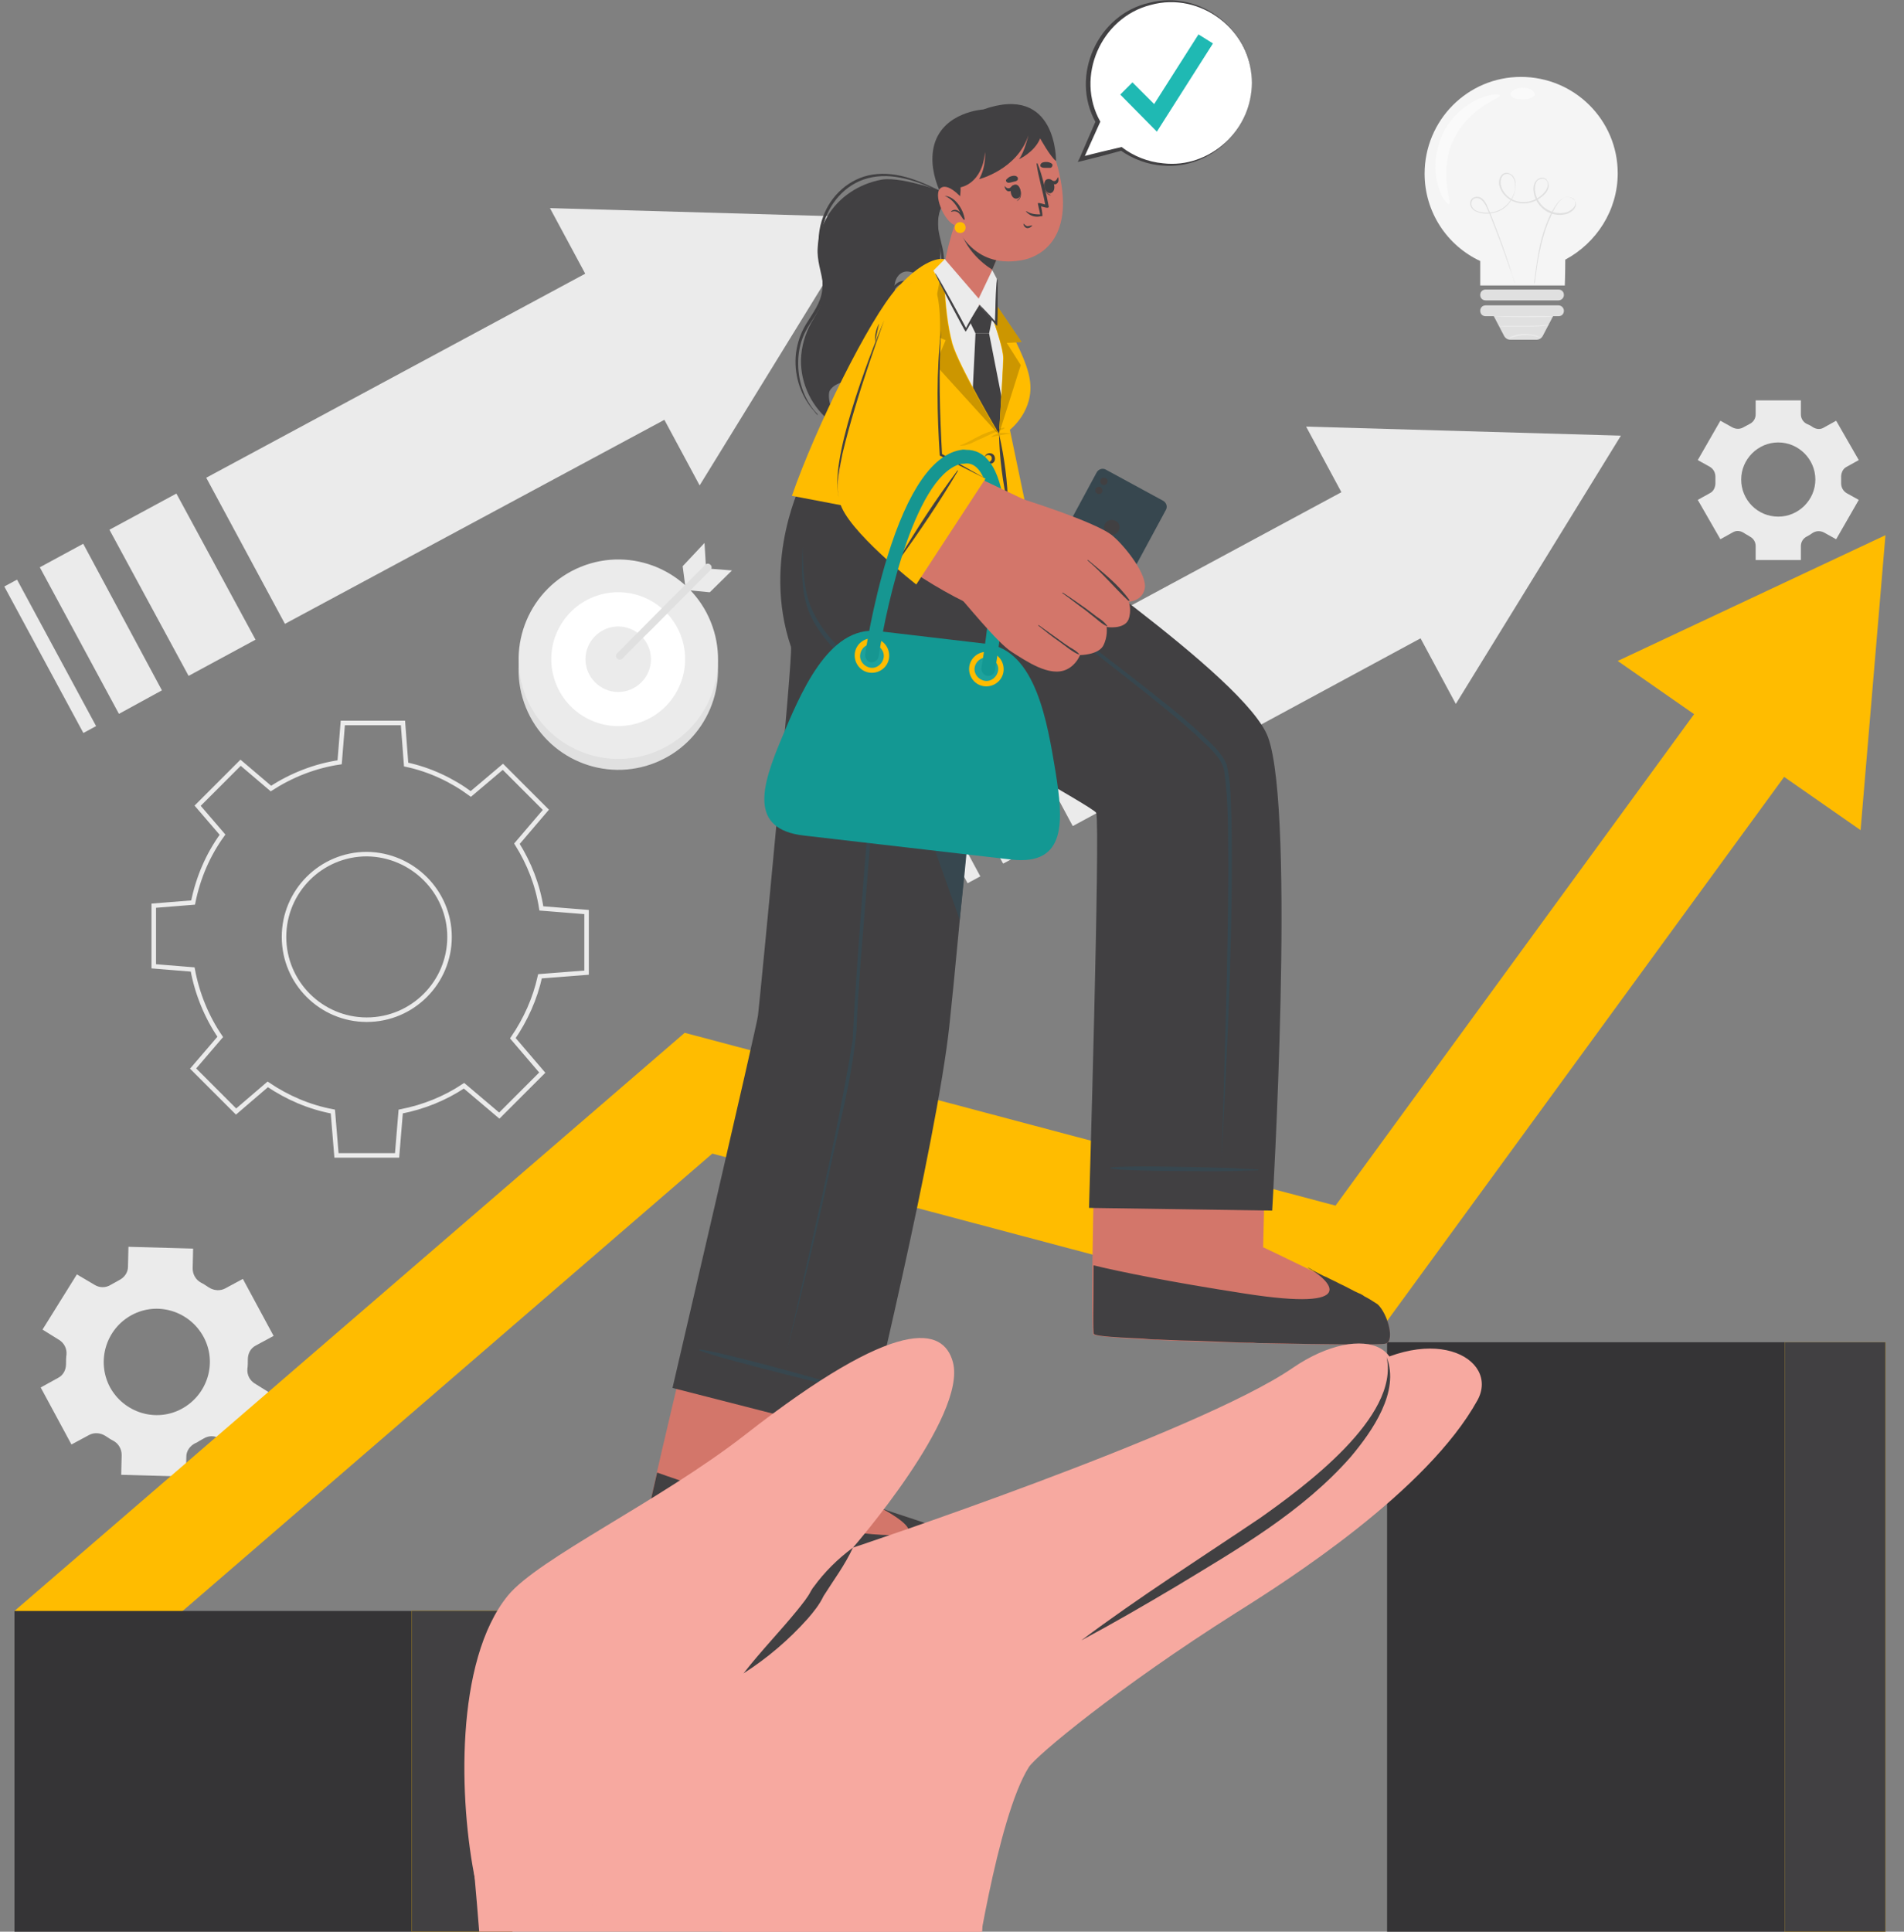 <svg width="421" height="427" viewBox="0 0 421 427" fill="none" xmlns="http://www.w3.org/2000/svg">
<rect x="0" y="0" width="421" height="427" fill="#808080" stroke="none"/>
<g clip-path="url(#clip0_1227_73653)">
<path d="M39.001 109.1L56.501 141.4L41.701 149.4L24.201 117.1L39.001 109.1Z" fill="#EBEBEB"/>
<path d="M3.767 128.124L0.951 129.645L18.435 162.025L21.25 160.505L3.767 128.124Z" fill="#EBEBEB"/>
<path d="M154.702 107.3L146.902 92.8L63.002 137.9L45.602 105.6L129.402 60.5L121.602 46L191.202 48L154.702 107.3Z" fill="#EBEBEB"/>
<path d="M18.401 120.199L35.801 152.599L26.301 157.799L8.801 125.399L18.401 120.199Z" fill="#EBEBEB"/>
<path d="M234.501 142.301L252.001 174.601L237.201 182.601L219.801 150.201L234.501 142.301Z" fill="#EBEBEB"/>
<path d="M199.279 161.337L196.463 162.857L213.947 195.238L216.762 193.717L199.279 161.337Z" fill="#EBEBEB"/>
<path d="M321.902 155.601L314.102 141.101L258.602 171.101L241.102 138.701L296.602 108.801L288.802 94.301L358.402 96.301L321.902 155.601Z" fill="#EBEBEB"/>
<path d="M213.901 153.4L231.401 185.8L221.801 190.9L204.301 158.6L213.901 153.4Z" fill="#EBEBEB"/>
<path d="M357.7 38.3C357.7 26.5 348.1 17 336.3 17C324.5 17 315 26.6 315 38.4C315 46.9 320 54.3 327.3 57.7C327.3 60.2 327.3 63.1 327.3 63.1H346C346 63.1 346.1 60.1 346.1 57.4C353 53.7 357.7 46.5 357.7 38.3Z" fill="#F5F5F5"/>
<path d="M339.199 62.9C339.199 62.9 339.199 62.8 339.199 62.6C339.199 62.4 339.199 62.2 339.299 61.8C339.399 61.1 339.499 60.1 339.699 58.8C339.899 57.5 340.099 56 340.499 54.2C340.899 52.4 341.499 50.4 342.399 48.3C342.899 47.2 343.399 46.2 344.199 45.1C344.599 44.6 344.999 44.1 345.699 43.8C346.299 43.5 347.099 43.5 347.699 43.9C347.999 44.1 348.299 44.4 348.399 44.7C348.499 45.1 348.499 45.5 348.299 45.8C347.999 46.5 347.299 46.9 346.699 47.2C345.299 47.7 343.699 47.6 342.299 46.9C340.899 46.2 339.799 44.9 339.299 43.3C339.099 42.5 338.899 41.7 339.199 40.8C339.399 40 340.199 39.2 341.099 39.3C341.599 39.3 341.999 39.6 342.199 40.1C342.399 40.5 342.499 41 342.399 41.4C342.199 42.3 341.599 43 340.899 43.5C339.599 44.6 337.699 45.2 335.899 44.9C334.099 44.6 332.499 43.4 331.799 41.8C331.399 41 331.299 40 331.699 39.2C331.899 38.8 332.199 38.4 332.599 38.3C332.999 38.1 333.499 38.2 333.899 38.4C334.299 38.6 334.599 38.9 334.799 39.3C334.999 39.7 335.099 40.1 335.099 40.5C335.199 41.3 334.999 42.2 334.799 42.9C334.299 44.4 333.199 45.8 331.799 46.5C330.399 47.2 328.799 47.4 327.399 47.1C326.699 46.9 325.999 46.7 325.499 46.1C324.999 45.5 324.899 44.6 325.399 44C325.599 43.7 325.999 43.6 326.399 43.5C326.799 43.5 327.099 43.5 327.399 43.7C327.999 44 328.399 44.6 328.699 45.2C329.199 46.4 329.699 47.5 330.099 48.6C331.799 52.9 332.999 56.4 333.799 58.9C334.199 60.1 334.499 61.1 334.699 61.7C334.799 62 334.899 62.3 334.899 62.4C334.899 62.6 334.999 62.7 334.999 62.7C334.999 62.7 334.999 62.6 334.899 62.5C334.799 62.3 334.799 62.1 334.699 61.8C334.499 61.1 334.199 60.2 333.699 59C332.899 56.6 331.599 53 329.899 48.7C329.499 47.6 328.999 46.5 328.499 45.4C328.199 44.9 327.799 44.3 327.299 44C326.799 43.7 325.999 43.7 325.599 44.2C325.199 44.7 325.299 45.5 325.699 46C326.099 46.5 326.799 46.8 327.499 46.9C328.899 47.2 330.399 47 331.799 46.3C333.099 45.6 334.199 44.3 334.699 42.9C334.999 42.2 335.099 41.4 334.999 40.6C334.899 39.8 334.599 39 333.899 38.6C333.599 38.4 333.199 38.4 332.799 38.5C332.399 38.6 332.199 38.9 331.999 39.3C331.699 40 331.799 40.9 332.099 41.7C332.799 43.2 334.299 44.4 335.999 44.6C337.699 44.9 339.499 44.3 340.799 43.2C341.399 42.7 341.999 42 342.199 41.2C342.299 40.8 342.199 40.4 342.099 40.1C341.899 39.8 341.599 39.5 341.199 39.5C340.799 39.5 340.399 39.6 340.099 39.8C339.799 40 339.599 40.4 339.499 40.8C339.299 41.6 339.399 42.4 339.599 43.1C340.099 44.6 341.099 45.9 342.499 46.5C343.799 47.2 345.399 47.3 346.699 46.8C347.299 46.5 347.899 46.1 348.199 45.5C348.499 44.9 348.299 44.1 347.699 43.8C347.099 43.5 346.399 43.5 345.899 43.7C345.299 44 344.899 44.4 344.499 44.9C343.799 45.9 343.199 47 342.799 48.1C341.799 50.2 341.299 52.2 340.799 54C340.399 55.8 340.099 57.3 339.899 58.6C339.699 59.9 339.599 60.9 339.499 61.5C339.499 61.8 339.399 62.1 339.399 62.3C339.199 62.8 339.199 62.9 339.199 62.9Z" fill="#E0E0E0"/>
<path d="M344.601 66.4H328.501C327.801 66.4 327.301 65.9 327.301 65.2C327.301 64.5 327.801 64 328.501 64H344.601C345.301 64 345.801 64.5 345.801 65.2C345.801 65.9 345.201 66.4 344.601 66.4Z" fill="#E0E0E0"/>
<path d="M344.601 67.5H328.501C327.801 67.5 327.301 68 327.301 68.7C327.301 69.4 327.801 69.9 328.501 69.9H330.301L332.601 74.3C332.901 74.8 333.401 75.1 334.001 75.1H339.701C340.301 75.1 340.801 74.8 341.101 74.3L343.401 69.9H344.601C345.301 69.9 345.801 69.4 345.801 68.7C345.801 68 345.201 67.5 344.601 67.5Z" fill="#E0E0E0"/>
<path d="M330.2 20.901C329.4 21.001 328.2 21.301 326.9 21.901C325.6 22.501 324.1 23.401 322.6 24.701C321 26.301 319.7 27.901 318.9 29.801C318 31.901 317.5 34.001 317.4 36.001C317.3 38.001 317.6 39.701 318 41.101C318.4 42.501 318.9 43.601 319.4 44.201C319.9 44.901 320.2 45.201 320.4 45.101C320.8 44.901 320.1 43.301 319.9 40.701C319.6 38.101 319.7 34.401 321.4 30.901C323 27.401 325.8 24.901 327.9 23.501C330.1 22.001 331.7 21.501 331.6 21.101C331.5 20.901 331 20.801 330.2 20.901Z" fill="#FAFAFA"/>
<path d="M338.7 19.9C338.2 19.6 337.5 19.4 336.7 19.4C335.9 19.4 335.2 19.6 334.7 19.9C334.2 20.2 334 20.6 334 20.9C334.1 21.6 335.3 22 336.7 22C337.8 22 339 21.7 339.4 20.9C339.4 20.6 339.1 20.2 338.7 19.9Z" fill="#FAFAFA"/>
<path d="M340.799 74.701C340.799 74.701 340.399 74.601 339.699 74.401C338.999 74.201 338.099 74.001 336.999 74.101C335.899 74.101 334.999 74.401 334.299 74.601C333.599 74.801 333.199 75.001 333.199 75.001C333.199 75.001 333.499 74.701 334.199 74.401C334.899 74.101 335.799 73.801 336.999 73.801C338.099 73.801 339.099 74.001 339.799 74.201C340.399 74.501 340.799 74.701 340.799 74.701Z" fill="#EBEBEB"/>
<path d="M343.4 70.001C343.4 70.101 340.5 70.101 336.9 70.101C333.3 70.101 330.4 70.001 330.4 70.001C330.4 69.901 333.3 69.901 336.9 69.901C340.5 69.801 343.4 69.901 343.4 70.001Z" fill="#EBEBEB"/>
<path d="M342.4 71.899C342.4 71.899 341.8 71.999 340.8 72.099C339.8 72.199 338.5 72.199 337 72.199C335.5 72.199 334.1 72.199 333.2 72.199C332.2 72.199 331.6 72.099 331.6 72.099C331.6 72.099 332.2 71.999 333.2 71.999C334.3 71.999 335.6 71.999 337 71.999C338.5 71.999 339.8 71.999 340.8 71.899C341.8 71.799 342.4 71.799 342.4 71.899Z" fill="#EBEBEB"/>
<path d="M17 281.7L9.4 293.9L13.1 296.2C14.2 296.9 14.8 298.1 14.7 299.4C14.6 300.1 14.6 300.8 14.6 301.5C14.6 302.8 14 304 12.8 304.6L9 306.7L15.8 319.3L19.7 317.2C20.8 316.6 22.2 316.7 23.3 317.4C23.9 317.8 24.5 318.2 25.1 318.5C26.2 319.1 26.9 320.3 26.9 321.6L26.8 326L41.1 326.4L41.2 322C41.2 320.7 42 319.6 43.2 319C43.5 318.9 43.8 318.7 44.1 318.5C44.4 318.3 44.7 318.2 45 318C46.1 317.3 47.5 317.3 48.6 318L52.4 320.3L60 308.1L56.3 305.8C55.2 305.1 54.6 303.9 54.7 302.6C54.8 301.9 54.8 301.2 54.8 300.5C54.8 299.2 55.4 298 56.6 297.4L60.5 295.3L53.7 282.7L49.8 284.8C48.7 285.4 47.3 285.3 46.2 284.6C45.6 284.2 45 283.8 44.4 283.5C43.3 282.9 42.6 281.7 42.6 280.4L42.7 276L28.4 275.6L28.3 280C28.3 281.3 27.5 282.4 26.3 283C26 283.2 25.7 283.3 25.4 283.5C25.1 283.7 24.8 283.8 24.5 284C23.4 284.7 22 284.7 20.9 284L17 281.7ZM29.1 290.7C34.8 287.6 41.9 289.8 45 295.5C48.1 301.2 45.9 308.3 40.2 311.4C34.5 314.5 27.4 312.3 24.3 306.6C21.3 300.9 23.4 293.8 29.1 290.7Z" fill="#EBEBEB"/>
<path d="M375.4 110.5L380.4 119.2L383.1 117.7C383.9 117.2 384.8 117.3 385.6 117.8C386 118.1 386.5 118.3 386.9 118.6C387.7 119 388.2 119.8 388.2 120.7L388.2 123.8L398.2 123.8L398.2 120.7C398.2 119.8 398.7 119 399.5 118.6C399.9 118.4 400.4 118.1 400.8 117.8C401.6 117.3 402.5 117.3 403.3 117.7L406 119.2L411 110.5L408.3 109C407.5 108.5 407.1 107.7 407.1 106.8C407.1 106.6 407.1 106.3 407.1 106.1C407.1 105.9 407.1 105.6 407.1 105.4C407.1 104.5 407.5 103.6 408.3 103.2L411 101.7L406 93L403.3 94.5C402.5 95 401.6 94.9 400.8 94.4C400.4 94.1 400 93.9 399.5 93.7C398.7 93.3 398.2 92.5 398.2 91.6L398.2 88.5L388.2 88.5L388.2 91.6C388.2 92.5 387.7 93.3 386.9 93.7C386.5 93.9 386 94.2 385.6 94.4C384.8 94.9 383.9 94.9 383.1 94.5L380.4 93L375.4 101.7L378.1 103.2C378.9 103.7 379.3 104.5 379.3 105.4C379.3 105.6 379.3 105.9 379.3 106.1C379.3 106.3 379.3 106.6 379.3 106.8C379.3 107.7 378.9 108.6 378.1 109L375.4 110.5ZM385 106C385 101.5 388.7 97.8 393.2 97.8C397.7 97.8 401.4 101.5 401.4 106C401.4 110.5 397.7 114.2 393.2 114.2C388.6 114.2 385 110.5 385 106Z" fill="#EBEBEB"/>
<path d="M119.7 200.801C118.9 195.601 117 190.801 114.3 186.501L120.7 179.001L111.2 169.501L104.1 175.501C99.9 172.401 95 170.101 89.8 169.001L89.1 159.801L75.8 159.801L75.1 168.501C69.6 169.301 64.4 171.401 59.9 174.301L53.2 168.601L43.7 178.101L49.2 184.501C46 188.901 43.8 194.001 42.7 199.501L34 200.201L34 213.601L42.6 214.301C43.6 219.701 45.7 224.801 48.7 229.201L42.7 236.201L52.2 245.701L59.2 239.701C63.5 242.601 68.3 244.701 73.6 245.701L74.4 255.401L87.8 255.401L88.6 245.701C93.7 244.701 98.4 242.801 102.6 240.001L110.4 246.601L119.9 237.101L113.4 229.501C116.2 225.401 118.3 220.801 119.4 215.801L129.7 215.001L129.7 201.601L119.7 200.801ZM99.4 207.101C99.4 217.201 91.2 225.401 81.1 225.401C71 225.401 62.8 217.201 62.8 207.101C62.8 197.001 71 188.801 81.1 188.801C91.2 188.901 99.4 197.101 99.4 207.101Z" stroke="#EBEBEB" stroke-miterlimit="10"/>
<path d="M276.8 18.302C276.8 28.302 268.7 36.402 258.7 36.402C254.7 36.402 250.9 35.102 247.9 32.802L239 35.102L242.7 26.902C241.3 24.402 240.6 21.402 240.6 18.402C240.6 8.402 248.7 0.302 258.7 0.302C268.7 0.202 276.8 8.302 276.8 18.302Z" fill="white"/>
<path d="M276.801 18.301C277.001 28.701 267.501 37.501 257.101 36.601C253.701 36.401 250.401 35.101 247.701 33.201L248.001 33.301C245.101 34.101 242.101 34.901 239.201 35.601L238.301 35.801L238.701 35.001L242.301 26.701L242.301 27.101C236.501 16.801 242.701 3.101 254.201 0.601C265.501 -2.299 277.001 6.701 276.801 18.301ZM276.801 18.301C276.901 6.801 265.501 -1.999 254.401 1.101C243.401 3.901 237.701 17.001 243.301 26.901L243.201 27.101L239.501 35.301L239.001 34.701C242.001 33.901 245.001 33.201 248.001 32.501C250.601 34.501 253.801 35.801 257.201 36.101C267.501 37.301 276.901 28.701 276.801 18.301Z" fill="#414042"/>
<path d="M255.801 29.102L247.701 20.902L250.401 18.202L255.201 23.002L265.001 7.602L268.201 9.602L255.801 29.102Z" fill="#1FB9B3"/>
<path d="M357.699 146.101L416.899 118.301L411.399 183.501L357.699 146.101Z" fill="#FFBC00"/>
<path d="M399.999 164.2L305.099 294.2L157.499 255L3.199 388.2L3.199 356.1L151.399 228.3L295.299 266.5L380.399 149.9L399.999 164.2Z" fill="#FFBC00"/>
<path d="M394.599 296.699L306.699 296.699L306.699 458.499L394.599 458.499L394.599 296.699Z" fill="#353436"/>
<path d="M394.598 458.502L416.898 458.502L416.898 296.702L394.598 296.702L394.598 458.502Z" fill="#FFBC00"/>
<path d="M394.598 458.502L416.898 458.502L416.898 296.702L394.598 296.702L394.598 458.502Z" fill="#414042"/>
<path d="M91.099 356.1L3.199 356.1L3.199 458.6L91.099 458.6L91.099 356.1Z" fill="#353436"/>
<path d="M91.009 458.551L113.309 458.551L113.309 356.051L91.009 356.051L91.009 458.551Z" fill="#FFBC00"/>
<path d="M91.009 458.551L113.309 458.551L113.309 356.051L91.009 356.051L91.009 458.551Z" fill="#414042"/>
<path d="M210.8 43.301C210.3 43.501 209.8 43.701 209.4 44.101C207.6 45.701 207.3 48.301 207.4 50.601C207.6 53.001 208.3 55.601 207.7 58.001C207.4 58.901 207 59.901 206.1 60.401C205.2 61.001 204 60.901 203 60.601C201.9 60.301 200.7 59.701 199.6 60.201C198.7 60.601 198.1 61.501 197.9 62.501C197.3 64.901 198.9 67.301 199.3 69.701C199.7 72.201 199.3 74.801 198.3 77.101C197.3 79.301 195.6 81.101 193.6 82.301C192.6 82.901 191.5 83.401 190.4 83.701C189.1 84.001 187.8 84.101 186.6 84.401C185.4 84.701 184.2 85.201 183.5 86.301C183 87.101 183.2 90.701 186 94.101C186.2 94.301 185.7 94.701 185.5 94.501C184.9 94.201 184.4 93.801 183.9 93.401C179.6 90.201 177 84.901 177.1 79.501C177.2 76.601 178 73.801 179.4 71.301C180.2 69.901 181.1 68.601 181.6 67.001C182.1 65.701 182.1 64.201 182 62.801C181.6 60.101 180.6 57.501 180.8 54.801C180.9 52.401 181.7 50.001 182.9 47.901C185.5 43.501 190 40.601 195 39.701C199.8 38.901 211 43.201 210.8 43.301Z" fill="#414042"/>
<path d="M210.599 43.4C209.699 43.9 208.699 44.4 208.099 45.3C207.499 46.1 207.199 47 206.999 47.9C206.699 50 207.199 52.1 207.699 54.1C208.099 56 208.499 58.1 207.699 60C207.399 60.8 206.899 61.6 206.199 62.1C205.399 62.7 204.399 62.8 203.499 62.6C201.799 62.3 199.599 61.4 198.099 62.8C196.599 64.1 196.999 66.5 197.299 68.2C197.999 72.4 199.499 77.7 196.199 81.1C194.499 82.9 191.999 84 189.699 84.7C187.999 85.2 185.899 85.9 185.199 87.7C185.199 87.8 185.299 87.8 185.299 87.7C186.099 85.8 188.299 85.5 189.999 85.1C191.999 84.5 193.999 83.7 195.699 82.4C197.399 81.1 198.399 79.2 198.699 77.1C198.999 74.9 198.699 72.8 198.299 70.7C198.099 69.6 197.899 68.5 197.699 67.4C197.499 66.4 197.399 65.4 197.699 64.4C197.999 63.4 198.799 62.8 199.899 62.7C200.899 62.6 201.899 63 202.999 63.1C203.899 63.3 204.799 63.3 205.699 62.9C206.399 62.6 206.999 62.1 207.399 61.5C208.499 60.1 208.799 58.4 208.699 56.7C208.499 54.3 207.499 52.1 207.399 49.7C207.299 48.5 207.399 47.2 207.999 46.1C208.599 44.9 209.599 44.3 210.699 43.6C210.899 43.5 210.799 43.3 210.599 43.4Z" fill="#414042"/>
<path d="M192.9 38.6C187.8 39.4 183.7 43.2 182 47.9C181 50.5 180.8 53.4 181.1 56.2C181.4 58.8 182.1 61.4 181.8 64.1C181.5 67 179.7 69.2 178.2 71.7C177 73.7 176.3 75.8 176 78.1C175.5 82.5 176.8 87 179.6 90.4C180 90.8 180.3 91.3 180.7 91.7C180.7 91.8 180.8 91.7 180.8 91.6C177.7 88.4 176.3 83.9 176.5 79.5C176.6 77.3 177.1 75.2 178.1 73.3C179.3 70.9 181.2 68.9 182 66.3C182.8 63.9 182.5 61.3 182.1 58.9C181.7 56.2 181.3 53.6 181.8 50.9C182.7 45.9 186.1 41.4 190.9 39.7C196.3 37.8 202 39.7 207 42C207.7 42.3 208.3 42.6 209 42.9C209.1 42.9 209.1 42.8 209.1 42.8C204.1 40.3 198.6 37.7 192.9 38.6Z" fill="#414042"/>
<path d="M212.399 40.8C211.699 40.2 210.499 39.999 209.999 40.4C209.499 40.7 208.299 45.099 208.999 46.099C209.599 46.999 211.499 46.2 211.499 46.2L212.399 40.8Z" fill="#FFBC00"/>
<path d="M207.499 346.501C206.399 346.701 190.999 349.501 175.099 346.601C160.099 343.901 143.499 339.801 142.599 338.901C141.799 338.201 155.899 280.801 155.899 280.801L194.899 288.501L184.999 326.001L184.899 326.701C184.899 326.701 187.999 329.101 194.499 333.301C195.699 334.001 207.699 337.501 208.599 338.501C210.599 340.601 209.699 346.101 207.499 346.501Z" fill="#D3766A"/>
<path d="M207.5 346.5C206.4 346.7 191 349.5 175.1 346.6C160.1 343.9 143.5 339.8 142.6 338.9C142.4 338.7 143.5 333.1 145.3 325.5C154.9 329 184.4 338.1 188.8 338.7C193.8 339.3 201.5 340 200.9 338.1C200.4 336.4 196 334 194.9 333.4C197 334.3 207.9 337.5 208.7 338.4C210.6 340.6 209.7 346.1 207.5 346.5Z" fill="#414042"/>
<path d="M220.799 106.5C220.799 106.5 223.599 133.5 217.999 139.6C217.999 139.6 211.899 208.7 209.899 226.9C207.099 252.6 191.299 317.7 191.299 317.7L148.699 306.8C148.699 306.8 167.499 226.1 167.599 224.5C168.199 219.4 175.399 144.6 174.899 143C168.299 123.6 177.599 105.9 177.599 105.9L220.799 106.5Z" fill="#414042"/>
<path d="M187.8 306.901C182.2 305.301 183.8 305.601 178.2 304.101C175.5 303.301 157.4 298.401 154.7 298.301C154.6 298.301 154.6 298.401 154.7 298.501C157.1 299.701 175.3 304.201 178 304.901C183.6 306.301 182 305.801 187.7 307.101C187.9 307.201 187.9 307.001 187.8 306.901Z" fill="#37474F"/>
<path d="M174.1 298.4C179.1 275.7 184.8 253 188.5 230.1C189.4 213.5 190.7 196.9 192.1 180.3C193.2 167.4 194.3 152.8 195.6 140.7C192.6 136.1 192 130.5 192.3 125.2C192.6 119.9 193.7 114.7 195.4 109.6C193.8 114.6 192.8 119.9 192.6 125.2C192.4 130.4 193.1 136 196.1 140.4C195 153.7 192.3 187.4 191.3 200.2C190.6 209.3 189.7 218.5 189.4 227.6C188.4 238.4 185.5 248.9 183.3 259.5C180.5 272.5 177.3 285.5 174.1 298.4Z" fill="#37474F"/>
<path d="M212.2 203.3L177.6 106L220.8 106.5C220.8 106.5 223.6 133.5 218 139.6C217.9 139.6 215 178.2 212.2 203.3Z" fill="#37474F"/>
<path d="M306.398 296.999C304.298 297.699 244.098 296.499 241.798 294.999C240.898 294.399 242.298 243.899 242.298 243.899L280.098 243.199L279.298 275.699C279.298 275.699 302.098 286.499 304.398 288.399C306.798 290.299 308.498 296.399 306.398 296.999Z" fill="#D3766A"/>
<path d="M306.398 296.999C305.498 297.299 293.298 297.199 279.798 296.899C278.898 296.899 277.998 296.899 277.098 296.799C274.798 296.799 272.498 296.699 270.198 296.599C269.298 296.599 268.398 296.499 267.498 296.499C266.598 296.499 265.698 296.399 264.898 296.399C263.598 296.399 262.198 296.299 260.998 296.299C260.198 296.299 259.298 296.199 258.498 296.199C257.698 296.199 256.898 296.099 256.098 296.099C254.898 296.099 253.798 295.999 252.798 295.899C252.098 295.899 251.398 295.799 250.698 295.799C249.398 295.699 248.198 295.699 247.098 295.599C246.598 295.599 246.098 295.499 245.598 295.499C244.398 295.399 243.498 295.299 242.898 295.199C242.398 295.099 241.998 294.999 241.898 294.899C241.598 294.699 241.798 287.799 241.798 279.699C247.598 281.099 258.798 283.399 274.998 285.899C301.698 290.099 293.798 282.799 289.298 280.299C289.298 280.299 289.198 280.299 289.198 280.199C289.498 280.299 289.798 280.499 289.998 280.599C289.998 280.599 290.098 280.599 290.098 280.699C290.598 280.999 291.098 281.199 291.598 281.499C292.198 281.799 292.698 282.099 293.298 282.299C294.198 282.799 295.198 283.199 296.098 283.699C296.998 284.099 297.898 284.599 298.698 284.999C299.198 285.299 299.698 285.499 300.098 285.699C300.298 285.799 300.498 285.899 300.798 285.999C301.098 286.199 301.398 286.299 301.598 286.499C302.198 286.799 302.698 287.099 303.198 287.399C303.298 287.499 303.398 287.499 303.498 287.599C303.998 287.899 304.298 288.099 304.598 288.299C306.798 290.299 308.498 296.399 306.398 296.999Z" fill="#414042"/>
<path d="M281.298 267.6L240.798 267C240.798 267 243.298 183 242.398 179.7C241.998 178.4 207.598 160.2 188.198 145.6C172.698 134 177.598 106 177.598 106L220.798 106.5C220.798 106.5 220.498 109.5 222.498 112.3C225.798 116.8 275.498 149.5 280.398 163C286.498 179.9 281.298 267.6 281.298 267.6Z" fill="#414042"/>
<path d="M177.499 120.799C177.599 125.799 177.599 130.999 179.899 135.499C184.399 144.599 193.999 149.699 202.099 155.299C206.399 157.999 210.699 160.599 214.999 163.199C210.499 160.899 205.999 158.499 201.699 155.899C193.299 150.499 183.499 145.299 179.099 135.799C177.099 131.199 177.199 125.899 177.499 120.799Z" fill="#37474F"/>
<path d="M213.898 109.699C214.398 113.199 214.798 116.799 216.098 120.199C217.698 123.399 220.598 125.699 223.198 128.099C233.898 137.499 245.598 145.799 256.798 154.799C259.598 156.999 262.398 159.299 264.998 161.699C267.298 163.899 269.898 165.999 271.198 168.899C272.198 172.899 272.098 176.999 272.298 180.999C272.698 205.999 271.398 231.099 270.098 256.099C270.798 234.699 271.498 213.199 271.598 191.799C271.498 184.699 271.698 177.499 270.698 170.499C270.098 167.099 266.698 164.799 264.398 162.399C256.398 155.299 247.798 148.899 239.398 142.199C233.798 137.699 228.198 133.299 222.898 128.399C220.398 125.899 217.598 123.499 215.998 120.199C214.698 116.799 214.398 113.199 213.898 109.699Z" fill="#37474F"/>
<path d="M278.198 258.5C272.698 258.3 274.298 258.2 268.698 258.1C265.998 258 248.198 257.6 245.598 258.1C245.498 258.1 245.498 258.2 245.598 258.3C248.098 258.9 265.998 258.9 268.698 258.9C274.198 258.9 272.698 258.8 278.198 258.7C278.298 258.7 278.298 258.5 278.198 258.5Z" fill="#37474F"/>
<path d="M225.3 112.302L176.6 108.802C176.6 108.802 189.9 70.302 202.1 60.202C207.7 55.602 212.3 57.002 215.9 60.902C216.8 61.902 227.3 79.302 227.6 85.002C227.9 90.002 223.2 94.902 223.2 94.902L225.3 112.302Z" fill="#EBEBEB"/>
<path d="M214.4 71.002L216.6 67.502L219.3 70.702L218.7 73.702L215.7 73.702L214.4 71.002Z" fill="#414042"/>
<path d="M215.7 73.701L214.4 100.101L222.6 110.601L223.4 97.701L218.7 73.701L215.7 73.701Z" fill="#414042"/>
<path d="M215.8 60.702C215.8 60.702 221.8 75.201 221.8 79.201C221.7 83.401 220.9 95.901 220.9 95.901C220.9 95.901 212 80.901 210.6 75.901C208.5 68.102 208.8 57.301 208.8 57.301C208.8 57.301 205.3 56.102 198.3 63.702C192.2 70.501 180.3 94.602 175.1 109.602L220.2 118.202L222.9 111.802L224.6 116.702L227.1 113.202L223.3 95.001C223.3 95.001 228.8 90.802 227.7 83.901C226.6 76.401 215.8 60.702 215.8 60.702Z" fill="#FFBC00"/>
<path d="M220.9 95.903L225.7 80.703L222.6 75.803L225.9 75.603C225.9 75.603 216.6 61.903 215.9 60.803C216 61.403 222 75.603 221.9 79.303C221.7 82.903 221 95.203 220.9 95.903Z" fill="#FFBC00"/>
<path opacity="0.2" d="M220.9 95.903L225.7 80.703L222.6 75.803L225.9 75.603C225.9 75.603 216.6 61.903 215.9 60.803C216 61.403 222 75.603 221.9 79.303C221.7 82.903 221 95.203 220.9 95.903Z" fill="black"/>
<path d="M209.1 75.202L206.8 80.602L220.8 96.002C220.6 95.502 211.9 80.902 210.5 76.002C208.4 68.202 208.7 57.402 208.7 57.402L205.5 73.702L209.1 75.202Z" fill="#FFBC00"/>
<path opacity="0.2" d="M209.1 75.202L206.8 80.602L220.8 96.002C220.6 95.502 211.9 80.902 210.5 76.002C208.4 68.202 208.7 57.402 208.7 57.402L205.5 73.702L209.1 75.202Z" fill="black"/>
<path d="M220.9 95.902C222.1 101.202 222.8 106.502 222.9 111.902C221.7 106.602 221 101.302 220.9 95.902Z" fill="#414042"/>
<path d="M217.7 101.403C217.8 102.503 219.3 102.303 219.3 101.303C219.3 100.303 217.7 100.303 217.7 101.403ZM217.7 101.403C217.6 99.903 219.9 99.703 220 101.303C220.1 102.903 217.8 102.903 217.7 101.403Z" fill="#414042"/>
<path d="M218.3 107.403C218.4 108.503 219.9 108.303 219.9 107.303C219.9 106.403 218.3 106.303 218.3 107.403ZM218.3 107.403C218.2 105.903 220.5 105.703 220.6 107.303C220.7 108.903 218.4 108.903 218.3 107.403Z" fill="#414042"/>
<path opacity="0.1" d="M204.7 102.301L192 98.301L191.4 99.901L204.1 103.901L204.7 102.301Z" fill="black"/>
<g opacity="0.1">
<path d="M221.999 94.502C220.299 94.902 218.699 95.402 217.099 96.102C216.299 96.502 215.499 96.902 214.799 97.302C214.399 97.502 213.999 97.702 213.599 97.902C213.199 98.102 212.799 98.302 212.299 98.402L212.299 98.502C212.699 98.502 213.099 98.502 213.499 98.402C213.899 98.302 214.299 98.102 214.699 98.002C215.499 97.602 216.299 97.202 217.099 96.902C218.699 96.102 220.299 95.402 221.999 94.802C222.099 94.702 222.099 94.502 221.999 94.502Z" fill="black"/>
<path d="M223.299 95.801C222.599 95.701 221.899 95.701 221.199 95.701C220.899 95.701 220.499 95.901 220.199 96.001C219.999 96.101 219.899 96.101 219.699 96.201C219.499 96.301 219.399 96.401 219.199 96.501L219.199 96.601C219.399 96.501 219.499 96.601 219.699 96.501C219.899 96.501 219.999 96.401 220.199 96.401C220.499 96.301 220.899 96.301 221.199 96.201C221.899 96.101 222.599 95.901 223.299 95.901C223.299 96.001 223.299 95.801 223.299 95.801Z" fill="black"/>
</g>
<path d="M208.799 59.1C208.899 60.1 212.199 66.9 216.499 67.5C217.899 67.7 219.199 60.1 219.199 60.1L219.399 59.6L222.599 52.1L214.399 44.5L213.199 43.5C213.199 43.5 212.499 45.6 211.599 48.3C211.599 48.4 211.499 48.5 211.499 48.7C211.399 48.8 211.399 49 211.299 49.1C211.199 49.5 210.999 49.9 210.899 50.3C210.799 50.6 210.699 50.9 210.599 51.2C210.499 51.5 210.399 51.8 210.299 52.2C209.399 55.3 208.699 58.7 208.799 59.1Z" fill="#D3766A"/>
<path d="M211.598 48.2C212.698 54.8 217.298 58.3 219.398 59.6L222.598 52.1L214.398 44.5L213.198 43.5C213.198 43.5 212.498 45.6 211.598 48.2Z" fill="#414042"/>
<path d="M234.5 39.701C237.2 53.801 229 57.001 226 57.501C223.2 58.001 213.8 59.401 209.7 45.701C205.6 32.001 211.3 26.301 217.5 24.801C223.8 23.301 231.9 25.601 234.5 39.701Z" fill="#D3766A"/>
<path d="M232.199 37.101C231.899 37.101 231.499 37.101 231.199 37.101C230.799 37.101 230.499 37.101 230.199 36.901C229.999 36.801 229.999 36.501 230.099 36.301C230.299 35.901 230.799 35.801 231.299 35.801C231.799 35.801 232.199 35.901 232.599 36.201C232.899 36.501 232.599 37.101 232.199 37.101Z" fill="#414042"/>
<path d="M222.999 40.401C223.299 40.401 223.599 40.301 223.999 40.201C224.399 40.101 224.699 40.101 224.999 39.801C225.099 39.601 225.099 39.301 224.999 39.201C224.699 38.801 224.199 38.801 223.799 38.901C223.299 39.001 222.999 39.201 222.599 39.601C222.199 39.901 222.599 40.401 222.999 40.401Z" fill="#414042"/>
<path d="M225.5 41.701C225.5 41.601 225.5 41.701 225.5 41.701C225.6 42.801 225.7 43.901 224.9 44.301L224.9 44.401C225.9 44.001 225.9 42.501 225.5 41.701Z" fill="#414042"/>
<path d="M224.5 40.801C222.9 40.901 223.3 44.101 224.8 43.901C226.2 43.801 225.8 40.701 224.5 40.801Z" fill="#414042"/>
<path d="M223.899 41.001C223.599 41.201 223.399 41.601 223.099 41.601C222.699 41.701 222.399 41.401 222.099 41.101C222.099 41.101 221.999 41.101 222.099 41.101C222.199 41.701 222.499 42.301 223.099 42.301C223.699 42.301 224.099 41.701 224.099 41.101C224.099 41.101 223.999 40.901 223.899 41.001Z" fill="#414042"/>
<path d="M230.898 40.802C230.898 40.702 230.998 40.802 230.898 40.802C231.098 41.802 231.398 42.902 232.298 43.102L232.298 43.202C231.298 43.102 230.898 41.702 230.898 40.802Z" fill="#414042"/>
<path d="M231.599 39.602C233.099 39.202 233.799 42.302 232.299 42.702C230.999 43.002 230.299 39.902 231.599 39.602Z" fill="#414042"/>
<path d="M232.299 39.701C232.599 39.801 232.899 40.101 233.199 40.001C233.499 40.001 233.699 39.601 233.899 39.201C233.899 39.201 233.899 39.201 233.999 39.201C234.099 39.801 234.099 40.401 233.499 40.701C232.999 40.901 232.499 40.501 232.299 39.901C232.099 39.801 232.199 39.601 232.299 39.701Z" fill="#414042"/>
<path d="M226.298 49.401C226.498 49.601 226.798 49.901 227.098 50.001C227.398 50.001 227.798 49.901 228.198 49.801C228.198 49.801 228.298 49.801 228.198 49.901C227.898 50.301 227.398 50.501 226.998 50.401C226.498 50.201 226.298 49.801 226.298 49.401C226.198 49.301 226.298 49.301 226.298 49.401Z" fill="#414042"/>
<path d="M230.199 45.602C230.199 45.602 230.499 47.002 230.499 47.702C230.499 47.802 230.299 47.802 230.099 47.802C228.899 48.102 227.699 47.702 226.899 46.802C226.799 46.702 226.899 46.702 226.999 46.702C227.899 47.302 228.999 47.402 229.999 47.402C229.999 47.202 229.399 44.902 229.499 44.902C229.899 44.802 230.599 45.102 231.099 45.202C230.599 42.202 229.599 39.202 229.199 36.202C229.199 36.102 229.299 36.102 229.399 36.102C230.599 39.102 231.299 42.602 231.899 45.702C231.899 46.202 230.499 45.702 230.199 45.602Z" fill="#414042"/>
<path d="M210.2 46.601C212.6 46.501 212.4 41.401 212.4 41.401C212.4 41.401 217.2 40.701 217.8 33.601C217.8 33.601 218.1 36.801 216.5 39.601C216.5 39.601 224.9 37.501 227.4 29.901C227.4 29.901 226.5 33.701 225.3 35.201C225.3 35.201 228.7 33.701 230 30.601C230 30.601 232.2 34.601 233.5 35.601C233.5 35.601 233.8 18.401 217.4 24.201C217.4 24.201 208.7 24.701 206.6 31.901C204.6 39.101 210.2 46.601 210.2 46.601Z" fill="#414042"/>
<path d="M213.4 44.6C213.4 44.6 210 40.3 208.1 41.501C206.1 42.7 208.8 49.1 211.2 49.8C213.6 50.6 214.4 48.3 214.4 48.3L213.4 44.6Z" fill="#D3766A"/>
<path d="M208.899 43.301C208.799 43.301 208.799 43.401 208.899 43.301C210.599 44.001 211.599 45.501 212.299 47.001C211.799 46.401 211.099 46.101 210.299 46.701C210.299 46.701 210.299 46.801 210.399 46.801C211.099 46.601 211.599 46.701 212.099 47.201C212.399 47.601 212.699 48.001 212.999 48.501C213.099 48.601 213.399 48.601 213.299 48.401C212.999 46.301 211.199 43.401 208.899 43.301Z" fill="#414042"/>
<path d="M213.5 50.3C213.5 51 213 51.5 212.3 51.5C211.6 51.5 211.1 51 211.1 50.3C211.1 49.6 211.6 49.1 212.3 49.1C213 49.1 213.5 49.6 213.5 50.3Z" fill="#FFBC00"/>
<path d="M219.4 59.701L216.4 66.001L208.9 57.301L206.4 59.801C206.4 59.801 213.4 73.301 213.5 72.701L216.5 67.301L220.1 71.401L220.4 61.601L219.4 59.701Z" fill="#EBEBEB"/>
<path d="M220.601 66.602C220.601 65.001 220.601 63.401 220.601 61.801C220.601 61.702 220.501 61.702 220.501 61.801C220.101 63.301 220.101 69.501 220.001 71.001C219.901 70.802 216.701 67.401 216.601 67.401C216.001 68.201 213.701 72.201 213.601 72.501C212.501 70.401 208.201 62.502 206.901 60.502C206.901 60.401 206.801 60.502 206.801 60.502C207.801 62.801 213.401 73.302 213.501 73.302C213.601 73.401 216.301 68.501 216.701 67.602C217.201 68.302 220.401 72.201 220.501 72.001C220.601 70.302 220.601 68.201 220.601 66.602Z" fill="#414042"/>
<path d="M257.8 112.702L243.7 138.802C243.3 139.502 242.4 139.802 241.7 139.402L229 132.502C228.3 132.102 228 131.202 228.4 130.502L242.5 104.402C242.9 103.702 243.8 103.402 244.5 103.802L257.2 110.702C257.9 111.102 258.2 112.002 257.8 112.702Z" fill="#37474F"/>
<path d="M244.801 106.802C244.601 107.202 244.101 107.302 243.701 107.102C243.301 106.902 243.201 106.402 243.401 106.002C243.601 105.602 244.101 105.502 244.501 105.702C244.901 105.902 245.001 106.402 244.801 106.802Z" fill="#414042"/>
<path d="M243.699 108.802C243.499 109.202 242.999 109.302 242.599 109.102C242.199 108.902 242.099 108.402 242.299 108.002C242.499 107.602 242.999 107.502 243.399 107.702C243.699 107.902 243.899 108.402 243.699 108.802Z" fill="#414042"/>
<path d="M247.299 117.402C246.799 118.202 245.799 118.502 244.999 118.102C244.199 117.602 243.899 116.602 244.299 115.802C244.799 115.002 245.799 114.702 246.599 115.102C247.499 115.502 247.799 116.502 247.299 117.402Z" fill="#414042"/>
<path d="M177.8 184.702L223.6 190.002C236 191.402 235.1 181.302 233.4 170.602C231.6 159.902 229.1 143.602 218 142.302C206.9 141.002 206.1 140.902 206.1 140.902C206.1 140.902 205.3 140.802 194.2 139.502C183.1 138.202 176.9 153.502 172.7 163.502C168.5 173.602 165.4 183.302 177.8 184.702Z" fill="#139893"/>
<path d="M214.301 147.502C214.101 149.602 215.601 151.502 217.701 151.702C219.801 151.902 221.701 150.402 221.901 148.302C222.101 146.202 220.601 144.302 218.501 144.102C216.401 143.902 214.501 145.402 214.301 147.502Z" fill="#FFBC00"/>
<path d="M189 144.502C188.8 146.602 190.3 148.502 192.4 148.702C194.5 148.902 196.4 147.402 196.6 145.302C196.8 143.202 195.3 141.302 193.2 141.102C191.1 140.902 189.2 142.402 189 144.502Z" fill="#FFBC00"/>
<path d="M215.5 147.602C215.3 149.002 216.4 150.302 217.8 150.502C219.2 150.702 220.5 149.602 220.7 148.202C220.9 146.802 219.8 145.502 218.4 145.302C217 145.202 215.7 146.202 215.5 147.602Z" fill="#1EA29C"/>
<path d="M190.199 144.702C189.999 146.102 191.099 147.402 192.499 147.602C193.899 147.802 195.199 146.702 195.399 145.302C195.599 143.902 194.499 142.602 193.099 142.402C191.699 142.202 190.399 143.202 190.199 144.702Z" fill="#1EA29C"/>
<path d="M218.599 149.401C218.499 149.401 218.399 149.401 218.299 149.401C217.499 149.301 216.899 148.401 216.999 147.601C218.799 137.401 221.999 109.601 216.099 103.501C215.299 102.701 214.399 102.301 213.199 102.501C212.299 102.601 211.599 102.001 211.499 101.201C211.399 100.301 211.999 99.601 212.799 99.501C214.899 99.201 216.899 99.901 218.299 101.501C221.799 105.201 223.199 114.301 222.299 128.401C221.699 138.701 219.999 148.201 219.999 148.301C219.899 148.901 219.299 149.401 218.599 149.401Z" fill="#139893"/>
<path d="M198.499 67.101C188.499 87.901 182.899 106.701 186.599 112.701C191.599 120.801 210.199 132.701 219.499 135.601C222.799 136.601 235.499 114.801 232.199 113.201C228.199 111.201 207.499 101.501 207.099 101.201C206.399 100.501 206.799 77.501 207.099 71.201C207.799 60.601 202.899 57.901 198.499 67.101Z" fill="#D3766A"/>
<path d="M253.1 130.202C252.5 132.902 249.6 133.002 249.6 133.002C249.6 133.002 250.3 135.002 249.5 137.002C248.5 139.202 244.7 138.602 244.7 138.602C244.7 138.602 245 140.802 243.9 142.802C242.7 144.802 238.8 144.802 238.8 144.802C238.8 144.802 238 147.002 235.8 148.002C232.1 149.702 227 146.202 223.7 144.102C220.4 142.002 213.1 132.802 211.5 131.202L225.1 110.002C225.1 110.002 242.6 115.402 246.1 118.502C249 121.002 253.8 127.202 253.1 130.202Z" fill="#D3766A"/>
<path d="M249.7 132.601C247.2 129.101 243.8 126.501 240.6 123.801C240.5 123.701 240.4 123.901 240.5 123.901C243.7 126.601 246.4 129.901 249.5 132.801C249.7 132.801 249.8 132.701 249.7 132.601Z" fill="#414042"/>
<path d="M244.801 138.302C244.201 137.502 243.401 136.902 242.601 136.402C241.801 135.802 240.901 135.102 240.101 134.502C238.401 133.302 236.701 132.102 235.001 131.002C234.901 131.002 234.801 131.102 234.901 131.102C236.601 132.302 238.201 133.602 239.901 134.802C240.701 135.402 241.501 136.102 242.301 136.702C243.001 137.302 243.801 138.002 244.701 138.402C244.701 138.602 244.901 138.402 244.801 138.302Z" fill="#414042"/>
<path d="M238.7 144.702C238.2 144.002 237.3 143.502 236.6 143.102C235.8 142.602 235 142.002 234.3 141.502C232.8 140.402 231.2 139.302 229.7 138.202C229.6 138.102 229.5 138.302 229.6 138.302C231.1 139.502 232.6 140.702 234.2 141.802C235 142.402 235.7 142.902 236.5 143.502C237.1 143.902 237.9 144.502 238.7 144.702C238.7 144.802 238.7 144.702 238.7 144.702Z" fill="#414042"/>
<path d="M217.899 105.801L202.599 129.201C202.599 129.201 187.199 117.201 185.699 111.001C184.199 104.801 188.899 84.701 196.199 70.401C203.499 56.101 208.499 58.801 207.799 75.101C207.099 91.401 207.599 100.301 207.999 100.601C208.399 100.801 217.899 105.801 217.899 105.801Z" fill="#FFBC00"/>
<path d="M211.8 104.102C211.8 104.002 211.7 103.902 211.7 104.002C207 110.302 202.6 117.002 198.6 123.802C198.6 123.902 198.7 124.002 198.7 123.902C203.3 117.502 207.8 110.902 211.8 104.102Z" fill="#414042"/>
<path d="M217.899 105.802C215.299 104.502 210.399 102.002 207.799 100.702C207.199 91.502 206.999 82.202 208.099 73.002C207.499 82.202 207.799 91.402 208.299 100.502L208.199 100.302C210.599 101.702 215.499 104.402 217.899 105.802Z" fill="#414042"/>
<path d="M195.499 70.801C193.199 77.201 190.899 83.901 188.999 90.301C187.999 93.601 187.099 96.901 186.299 100.201C185.699 103.501 184.599 107.001 185.599 110.301C182.999 102.501 192.099 79.001 195.499 70.801Z" fill="#414042"/>
<path d="M194.399 71.502C193.999 72.902 193.799 74.202 193.499 75.602C193.399 74.202 193.699 72.702 194.399 71.502Z" fill="#414042"/>
<path d="M192.9 146.402C192.8 146.402 192.7 146.402 192.6 146.402C191.8 146.302 191.2 145.502 191.3 144.602C191.3 144.502 192.9 133.802 196.2 123.102C200.8 108.202 206.4 100.202 212.8 99.401C213.7 99.302 214.4 99.901 214.5 100.702C214.6 101.602 214 102.302 213.2 102.402C202.7 103.702 196 133.602 194.3 145.002C194.2 145.802 193.6 146.302 192.9 146.402Z" fill="#169691"/>
<path d="M217.3 419.099C217.3 420.699 217.2 422.699 217.2 425.199C217.2 425.399 217.2 425.699 217.2 425.899C217.1 432.599 216.9 442.099 216.6 453.799C216.6 454.199 216.6 454.499 216.6 454.899C216.6 456.099 216.5 457.399 216.5 458.699L108.6 458.699C107.6 446.299 106.7 435.699 106 427.499C105.6 422.699 105.3 418.699 105 415.599C104.7 412.699 104.5 410.599 104.4 409.399C102.5 394.599 217.7 397.499 217.3 419.099Z" fill="#F7A9A0"/>
<path d="M105.1 415.7C101.5 398.3 100.5 367.2 112.3 352.7C119 344.5 145.8 331.9 164.7 317.2C198.6 290.7 208.6 293.3 210.7 301.1C213.9 313.1 188.6 342.1 188.6 342.1C188.6 342.1 264.8 316.8 285.8 302.4C301.4 291.7 315.9 297.3 303.9 315C303.9 315 293.7 308 297 305.5C316.2 291.3 331.7 300.3 326.7 309.5C315.6 329.6 284.8 349.3 273.3 356.5C247.2 373 229.1 388.1 227.5 390.6C220.4 401.8 215.1 438.4 215.1 438.4L105.1 415.7Z" fill="#F7A9A0"/>
<path d="M306.6 300C309.6 307.6 303.4 316.4 298.7 322C288 334.2 273.7 342.4 260 350.7C253.1 354.8 246.2 358.8 239.1 362.6C251.9 353 265.5 344.4 278.7 335.5C288.3 328.7 309.5 313.2 306.6 300Z" fill="#414042"/>
<path d="M188.6 342.1C186.8 346 184.3 349.3 182.1 352.8C181.2 354.7 179.9 356.3 178.6 357.8C174.4 362.5 169.7 366.5 164.4 369.9C168.2 365 172.5 360.6 176.4 355.8C177.5 354.4 178.6 353.1 179.3 351.7C179.5 351.4 179.7 351 179.9 350.8C182.3 347.5 185.2 344.6 188.6 342.1Z" fill="#414042"/>
<path d="M145.003 168.55C156.282 163.971 161.713 151.116 157.134 139.837C152.555 128.559 139.7 123.128 128.421 127.707C117.143 132.286 111.712 145.141 116.291 156.419C120.87 167.698 133.725 173.129 145.003 168.55Z" fill="#E0E0E0"/>
<path d="M145.011 166.134C156.29 161.555 161.721 148.7 157.142 137.421C152.563 126.143 139.708 120.712 128.429 125.291C117.151 129.87 111.72 142.725 116.299 154.003C120.878 165.282 133.733 170.713 145.011 166.134Z" fill="#EBEBEB"/>
<path d="M141.361 159.743C149.116 157.164 153.312 148.788 150.733 141.034C148.155 133.28 139.779 129.084 132.025 131.662C124.27 134.24 120.074 142.616 122.653 150.37C125.231 158.125 133.607 162.321 141.361 159.743Z" fill="white"/>
<path d="M143.938 145.719C143.938 149.691 140.667 152.962 136.696 152.962C132.724 152.962 129.453 149.691 129.453 145.719C129.453 141.747 132.724 138.477 136.696 138.477C140.667 138.477 143.938 141.747 143.938 145.719Z" fill="#EBEBEB"/>
<path d="M151.568 129.91L150.945 125.159L155.774 120.02L156.085 125.159L151.568 129.91Z" fill="#EBEBEB"/>
<path d="M161.848 126.094L156.942 125.705L152.113 130.456L156.942 130.923L161.848 126.094Z" fill="#EBEBEB"/>
<path d="M155.931 124.849C153.75 127.029 151.57 129.288 149.311 131.468C145.807 134.973 142.381 138.477 138.876 141.981C138.097 142.76 137.241 143.617 136.462 144.396C135.683 145.174 136.851 146.342 137.63 145.564C139.811 143.383 141.991 141.125 144.25 138.944C147.754 135.44 151.181 131.935 154.685 128.431C155.464 127.652 156.32 126.796 157.099 126.017C157.878 125.238 156.71 124.07 155.931 124.849Z" fill="#E0E0E0"/>
</g>
<defs>
<clipPath id="clip0_1227_73653">
<rect width="420.1" height="459" fill="white"/>
</clipPath>
</defs>
</svg>
